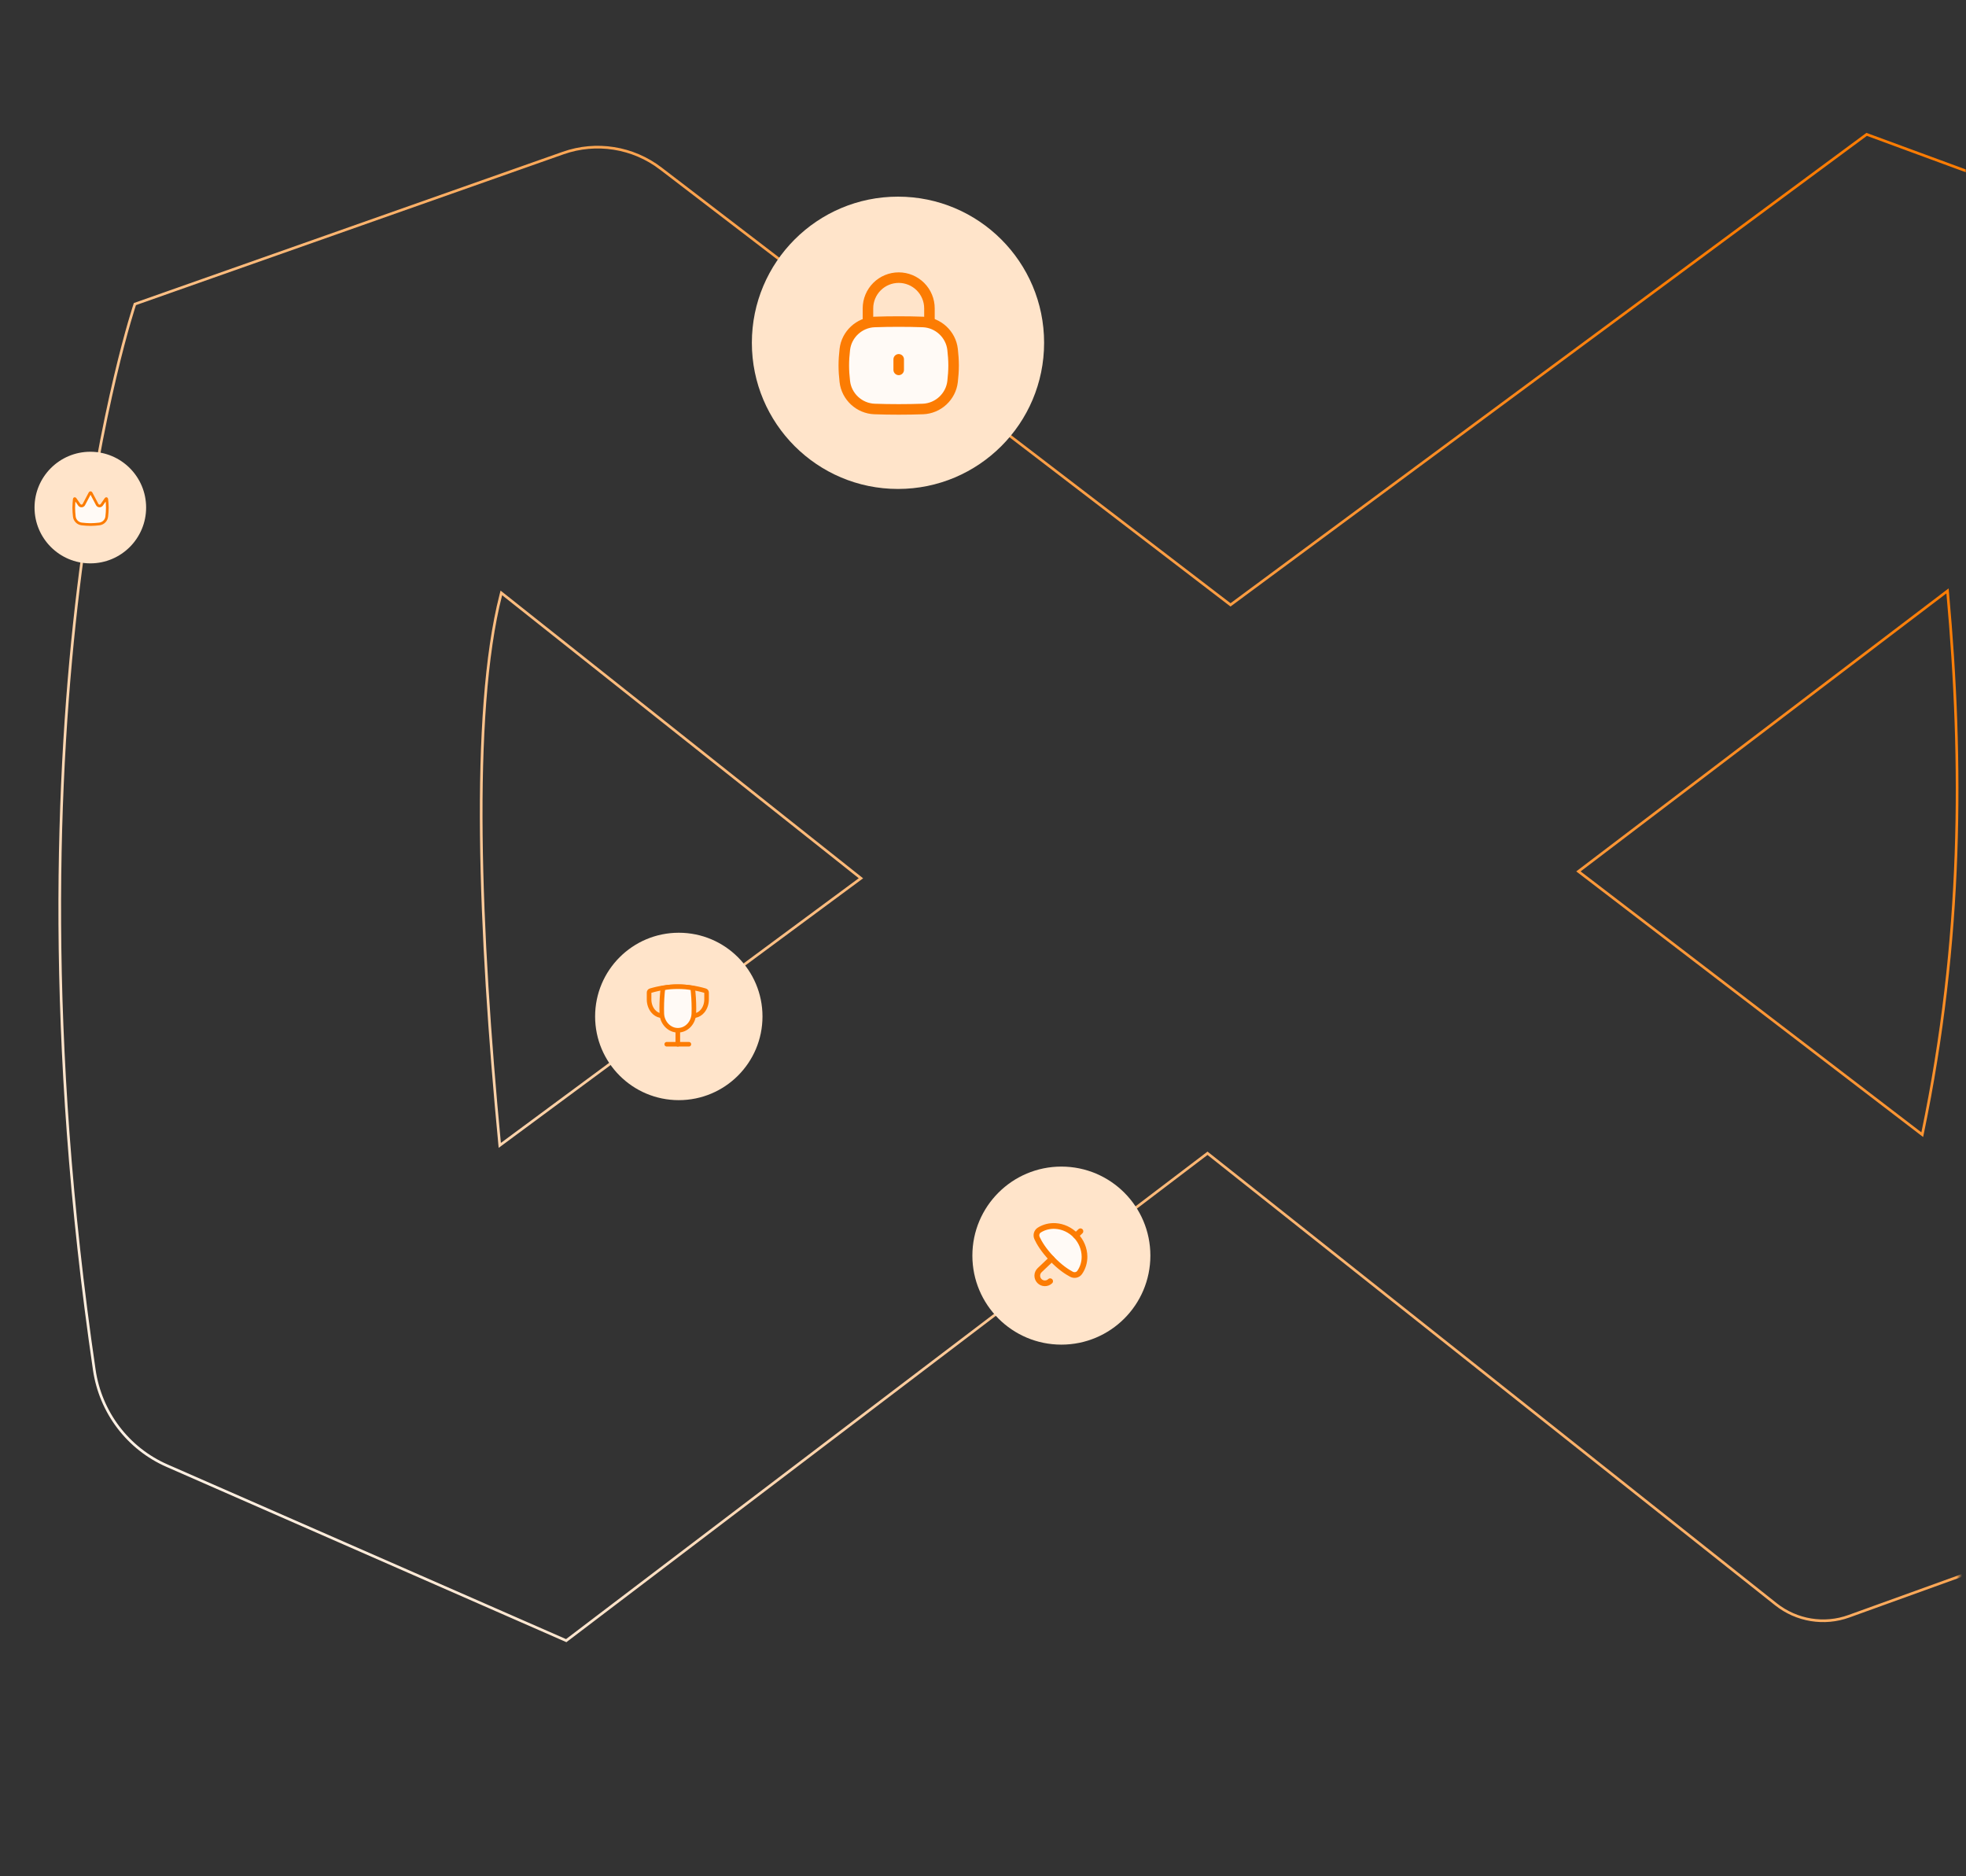 <svg xmlns="http://www.w3.org/2000/svg" width="740" height="706" viewBox="0 0 740 706" fill="none"><rect x="0" y="0" width="740" height="706" fill="#333333" stroke="none"/><mask id="mask0_2205_33" style="mask-type:alpha" maskUnits="userSpaceOnUse" x="0" y="0" width="740" height="706"><path d="M0 120C0 53.726 53.726 0 120 0H740V567C740 643.768 677.768 706 601 706H120C53.726 706 0 652.274 0 586V120Z" fill="#D9D9D9"></path></mask><g mask="url(#mask0_2205_33)"><path d="M878.376 128.003L878.381 128.002C897.164 247.363 896.599 351.219 891.337 425.235C888.706 462.246 884.901 491.795 881.754 512.089C880.181 522.236 878.772 530.069 877.757 535.364C877.249 538.011 876.84 540.024 876.558 541.375C876.417 542.05 876.307 542.56 876.234 542.9C876.213 542.995 876.195 543.076 876.18 543.144L695.941 608.207L695.94 608.207C686.622 611.593 676.242 609.868 668.48 603.725L454.812 434.231L454.507 433.99L454.198 434.225L213.127 617.39L62.93 551.575L62.929 551.575C48.141 545.126 37.823 531.458 35.486 515.481L34.991 515.553L35.486 515.481C17.254 390.908 21.1 290.575 29.502 221.392C33.703 186.8 39.043 159.996 43.331 141.843C45.475 132.767 47.357 125.853 48.702 121.211C49.374 118.889 49.912 117.136 50.282 115.963C50.467 115.377 50.61 114.936 50.706 114.642C50.733 114.561 50.756 114.491 50.775 114.432L211.944 57.599L211.944 57.599C224.405 53.196 238.232 55.397 248.728 63.435L249.032 63.038L248.728 63.435L462.869 227.39L463.168 227.619L463.47 227.395L702.602 50.562L863.478 109.748C871.37 112.657 877.054 119.667 878.376 128.003ZM188.03 430.144L188.114 431.025L188.825 430.499L323.533 330.889L324.057 330.501L323.546 330.095L189.311 223.595L188.707 223.116L188.516 223.863C182.763 246.307 180.781 278.297 181.165 314.444C181.549 350.601 184.301 390.955 188.03 430.144ZM594.642 327.522L594.12 327.919L594.641 328.317L722.903 426.508L723.535 426.991L723.697 426.213C738.793 353.698 738.893 286.835 733.12 223.266L733.038 222.367L732.319 222.913L594.642 327.522Z" stroke="url(#paint0_linear_2205_33)"></path></g><circle cx="338" cy="129" r="55" fill="url(#paint1_linear_2205_33)"></circle><path d="M317.988 143.577C318.633 149.269 323.446 153.707 329.171 153.91C332.075 154.013 335.056 154.066 338.27 154.066C341.484 154.066 344.465 154.013 347.369 153.91C353.094 153.707 357.907 149.269 358.552 143.577C358.777 141.594 358.933 139.578 358.933 137.536C358.933 135.494 358.777 133.479 358.552 131.495C357.907 125.803 353.094 121.365 347.369 121.162C344.465 121.059 341.484 121.006 338.27 121.006C335.056 121.006 332.075 121.059 329.171 121.162C323.446 121.365 318.633 125.803 317.988 131.495C317.763 133.479 317.607 135.494 317.607 137.536C317.607 139.578 317.763 141.594 317.988 143.577Z" fill="#FFFAF6" stroke="#FC7C03" stroke-width="3.967"></path><path d="M349.842 121.006V116.047C349.842 112.978 348.623 110.035 346.453 107.865C344.283 105.695 341.34 104.475 338.271 104.475C335.202 104.475 332.259 105.695 330.089 107.865C327.919 110.035 326.7 112.978 326.7 116.047V121.006" stroke="#FC7C03" stroke-width="3.967" stroke-linecap="round" stroke-linejoin="round"></path><path d="M338.271 135.222V139.189" stroke="#FC7C03" stroke-width="3.967" stroke-linecap="round" stroke-linejoin="round"></path><circle cx="399.5" cy="472.5" r="33.5" fill="#FFE4CA"></circle><path d="M390.352 465.931C389.838 464.82 390.173 463.526 391.211 462.876C392.978 461.769 395.085 461.232 397.268 461.359C400.137 461.527 402.901 462.829 404.953 464.98C407.004 467.13 408.174 469.953 408.206 472.827C408.231 475.013 407.595 477.093 406.406 478.805C405.707 479.811 404.399 480.085 403.313 479.519C401.652 478.653 398.98 476.924 395.86 473.653C392.74 470.382 391.139 467.632 390.352 465.931Z" fill="#FFFAF6" stroke="#FC7C03" stroke-width="2.147" stroke-linecap="round" stroke-linejoin="round"></path><path d="M404.953 464.978L406.679 463.332" stroke="#FC7C03" stroke-width="2.147" stroke-linecap="round" stroke-linejoin="round"></path><path d="M395.276 482.133C394.726 482.658 393.99 482.943 393.23 482.925C392.47 482.907 391.748 482.587 391.223 482.037C390.698 481.487 390.414 480.751 390.431 479.991C390.449 479.231 390.769 478.509 391.319 477.984L395.868 473.668" stroke="#FC7C03" stroke-width="2.147" stroke-linecap="round" stroke-linejoin="round"></path><circle cx="255.5" cy="382.5" r="31.5" fill="#FFE4CA"></circle><path d="M265.954 376.098C265.954 377.72 265.427 379.276 264.49 380.423C263.75 381.328 262.803 381.92 261.785 382.13L248.464 382.127C247.452 381.914 246.511 381.323 245.776 380.423C244.838 379.276 244.312 377.72 244.312 376.098L244.312 373.504C244.312 373.185 244.521 372.903 244.827 372.812C251.552 370.809 258.714 370.809 265.438 372.812C265.744 372.903 265.954 373.185 265.954 373.504V376.098Z" stroke="#FC7C03" stroke-width="1.733" stroke-linecap="round" stroke-linejoin="round"></path><path d="M255.124 387.715V392.96" stroke="#FC7C03" stroke-width="1.733" stroke-linecap="round" stroke-linejoin="round"></path><path d="M250.958 392.961H259.289" stroke="#FC7C03" stroke-width="1.733" stroke-linecap="round" stroke-linejoin="round"></path><path d="M249.103 381.429C249.208 384.741 251.82 387.701 255.133 387.701C258.505 387.701 261.045 384.793 261.161 381.423C261.183 380.789 261.194 380.148 261.194 379.501C261.194 376.875 261.019 374.201 260.733 371.829C258.932 371.427 257.08 371.3 255.133 371.3C253.187 371.3 251.297 371.411 249.534 371.829C249.232 374.191 249.072 376.875 249.072 379.501C249.072 380.15 249.083 380.793 249.103 381.429Z" fill="#FFFAF6" stroke="#FC7C03" stroke-width="1.733"></path><circle cx="34" cy="191" r="21" fill="#FFE4CA"></circle><path d="M27.97 187.772C27.987 187.609 28.19 187.569 28.283 187.704L29.844 189.96C30.275 190.584 31.214 190.528 31.568 189.857L33.864 185.517C33.905 185.439 33.987 185.39 34.076 185.39C34.164 185.39 34.246 185.439 34.287 185.517L36.583 189.857C36.937 190.528 37.876 190.584 38.308 189.96L39.868 187.704C39.961 187.569 40.164 187.609 40.181 187.772C40.296 188.847 40.393 189.951 40.393 191.076C40.393 192.201 40.296 193.305 40.181 194.38C40.025 195.836 38.854 197.007 37.398 197.17C36.317 197.29 35.207 197.394 34.076 197.394C32.944 197.394 31.834 197.29 30.753 197.17C29.297 197.007 28.126 195.836 27.97 194.38C27.855 193.305 27.758 192.201 27.758 191.076C27.758 189.951 27.855 188.847 27.97 187.772Z" fill="#FFFAF6" stroke="#FC7C03" stroke-width="1.011" stroke-linejoin="round"></path><defs><linearGradient id="paint0_linear_2205_33" x1="563.5" y1="41.5" x2="-15.5" y2="595.5" gradientUnits="userSpaceOnUse"><stop stop-color="#FC7C03"></stop><stop offset="1" stop-color="white"></stop></linearGradient><linearGradient id="paint1_linear_2205_33" x1="150.083" y1="92.333" x2="409.042" y2="201.187" gradientUnits="userSpaceOnUse"><stop stop-color="#FFE4CA"></stop><stop offset="1" stop-color="#FFE4CA"></stop></linearGradient></defs></svg>